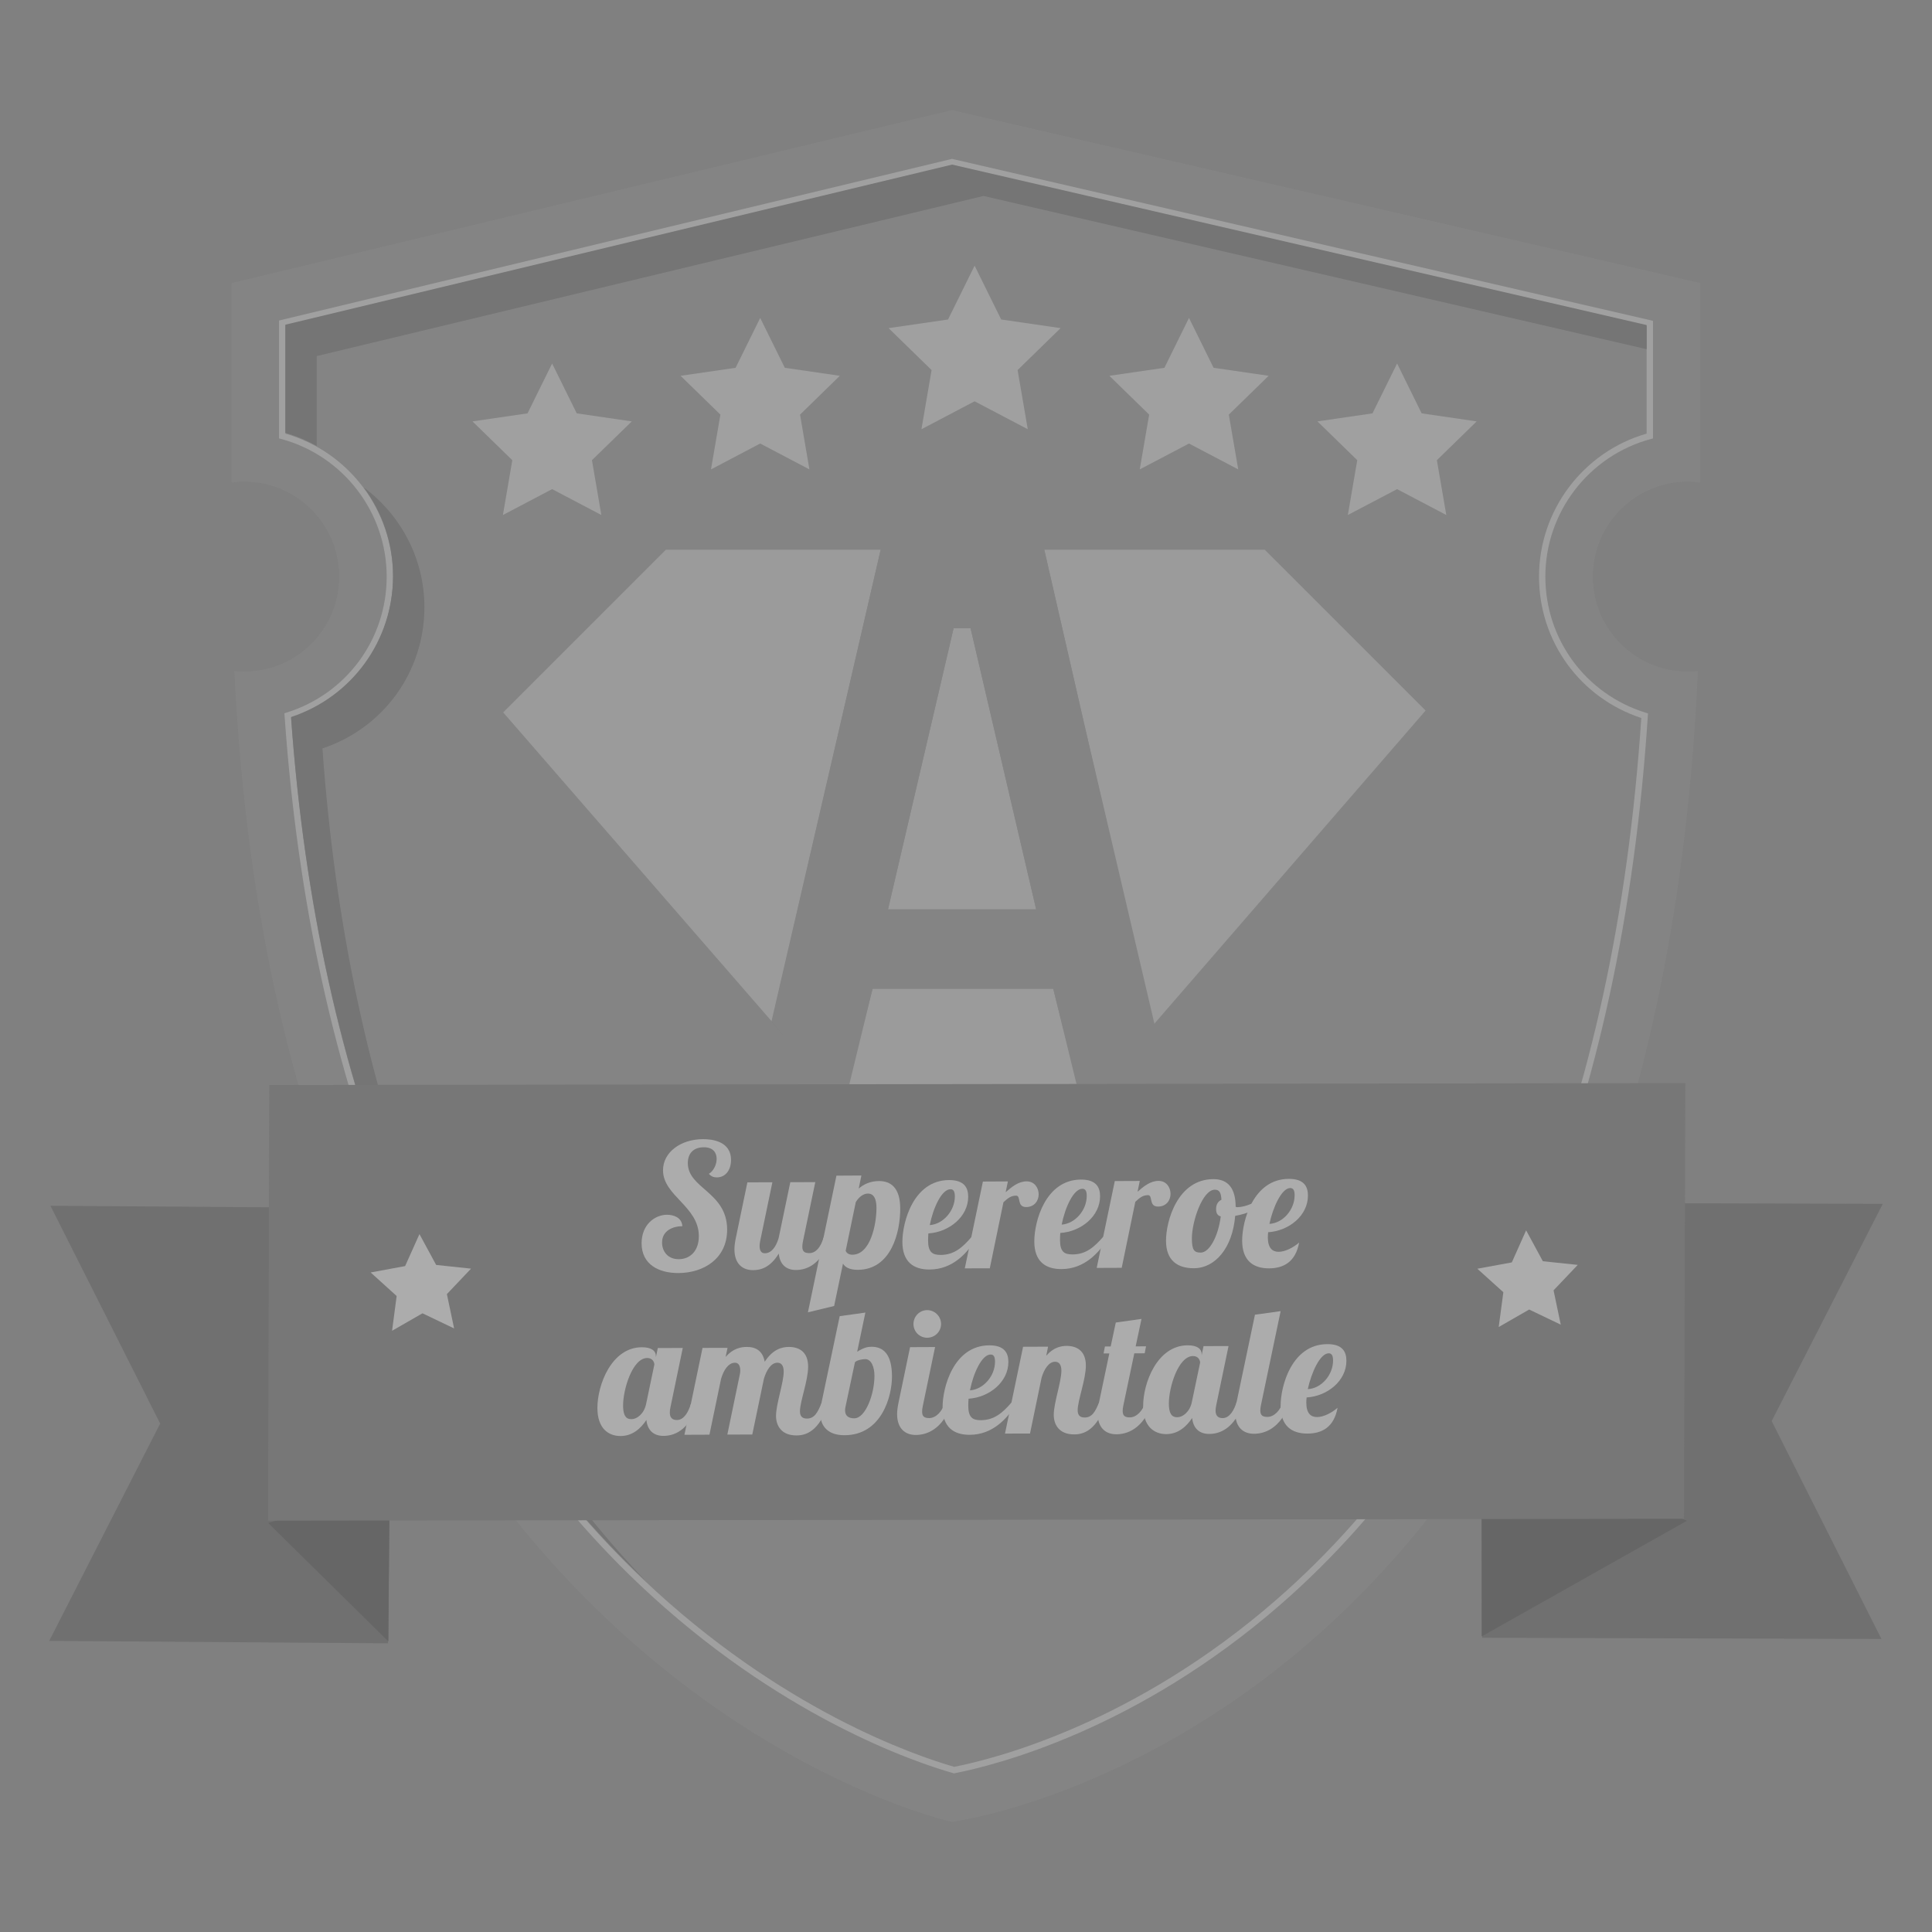 <?xml version="1.0" encoding="utf-8"?>
<!-- Generator: Adobe Illustrator 16.0.0, SVG Export Plug-In . SVG Version: 6.00 Build 0)  -->
<!DOCTYPE svg PUBLIC "-//W3C//DTD SVG 1.1//EN" "http://www.w3.org/Graphics/SVG/1.1/DTD/svg11.dtd">
<svg version="1.1" id="Livello_1" xmlns="http://www.w3.org/2000/svg" xmlns:xlink="http://www.w3.org/1999/xlink" x="0px" y="0px"
	 width="200px" height="200px" viewBox="0 0 200 200" enable-background="new 0 0 200 200" xml:space="preserve">
<rect x="0" y="0" width="200" height="200" fill="#808080" stroke="none"/>
<g opacity="0.35">
	<g>
		<g>
			<path fill="#8D8D8D" d="M174.723,69.522c-5.429,0-9.834-4.402-9.834-9.833s4.405-9.83,9.834-9.83c0.443,0,0.881,0.04,1.307,0.095
				c0-17.91,0-20.651,0-20.651L98.54,11.398L23.971,29.304c0,0.171,0,2.185,0,20.651c0.431-0.055,0.865-0.095,1.314-0.095
				c5.427,0,9.83,4.399,9.83,9.83s-4.402,9.833-9.83,9.833c-0.347,0-0.685-0.019-1.022-0.054
				c4.976,103.971,74.276,119.133,74.276,119.133s72.305-9.295,77.225-119.138C175.42,69.5,175.07,69.522,174.723,69.522z"/>
		</g>
		<g>
			<path fill="#DEDEDE" d="M98.754,183.578l-0.073-0.02c-3.984-1.136-18.103-5.896-32.514-19.556
				c-21.307-20.194-34-51.286-36.707-89.905l-0.019-0.258l0.244-0.076c6.19-1.94,10.345-7.597,10.345-14.077
				c0-6.647-4.484-12.501-10.898-14.24l-0.246-0.062V33.18l69.673-16.734l0.078,0.022l72.479,16.745v12.175l-0.241,0.062
				c-6.419,1.738-10.902,7.592-10.902,14.24c0,6.496,4.172,12.159,10.381,14.089l0.246,0.074l-0.018,0.258
				c-2.682,40.829-15.816,72.627-37.995,91.963c-14.956,13.037-29.619,16.684-33.755,17.488L98.754,183.578L98.754,183.578z
				 M30.13,74.311c2.733,38.333,15.348,69.181,36.487,89.218c14.216,13.47,28.118,18.217,32.167,19.373
				c4.198-0.826,18.631-4.469,33.375-17.322c21.995-19.178,35.046-50.727,37.749-91.255c-6.342-2.088-10.588-7.936-10.588-14.636
				c0-6.857,4.564-12.91,11.14-14.802V33.734L98.562,17.122L29.541,33.696v11.191c6.576,1.892,11.145,7.945,11.145,14.802
				C40.686,66.369,36.455,72.213,30.13,74.311L30.13,74.311z"/>
		</g>
		<polygon fill="#DEDEDE" points="100.891,27.505 103.641,33.075 109.79,33.969 105.34,38.309 106.393,44.432 100.891,41.54 
			95.39,44.432 96.438,38.309 91.989,33.969 98.143,33.075 		"/>
		<g>
			<polygon fill="#DEDEDE" points="78.695,32.915 81.242,38.076 86.936,38.903 82.819,42.92 83.789,48.59 78.695,45.912 
				73.603,48.59 74.577,42.92 70.455,38.903 76.15,38.076 			"/>
		</g>
		<g>
			<polygon fill="#DEDEDE" points="57.155,37.632 59.703,42.792 65.4,43.623 61.277,47.638 62.25,53.311 57.155,50.633 
				52.063,53.311 53.035,47.638 48.914,43.623 54.612,42.792 			"/>
		</g>
		<g>
			<polygon fill="#DEDEDE" points="123.085,32.915 120.54,38.076 114.843,38.903 118.962,42.92 117.988,48.59 123.085,45.912 
				128.18,48.59 127.205,42.92 131.328,38.903 125.63,38.076 			"/>
		</g>
		<g>
			<polygon fill="#DEDEDE" points="144.627,37.632 142.079,42.792 136.385,43.623 140.504,47.638 139.529,53.311 144.627,50.633 
				149.719,53.311 148.744,47.638 152.863,43.623 147.169,42.792 			"/>
		</g>
		<g>
			<path fill="#606060" d="M101.811,20.285l68.649,15.862V33.65L98.562,17.038L29.541,33.612v11.191
				c1.15,0.331,2.234,0.795,3.249,1.363v-9.307L101.811,20.285z"/>
			<path fill="#606060" d="M43.935,62.853c0-4.984-2.421-9.534-6.264-12.379c1.906,2.583,3.016,5.758,3.016,9.132
				c0,6.679-4.231,12.523-10.556,14.622c2.733,38.333,15.348,69.18,36.487,89.215c0.059,0.059,0.116,0.104,0.174,0.158
				c-19.279-20.053-30.815-49.696-33.413-86.125C39.703,75.377,43.935,69.533,43.935,62.853z"/>
		</g>
		<g>
			<g>
				<polygon fill="#CECECE" points="68.931,56.908 52.089,73.747 79.903,105.746 91.167,56.908 				"/>
				<polygon fill="#CECECE" points="107.264,94.14 104.484,82.227 100.475,65.041 98.714,65.041 91.924,94.14 92.042,94.14 				"/>
				<polygon fill="#CECECE" points="130.926,56.908 108.104,56.908 112.21,74.829 119.299,105.77 111.961,114.352 109.029,102.354 
					90.329,102.354 87.264,114.215 99.833,128.676 147.577,73.557 				"/>
			</g>
			<polygon fill="#606060" points="79.898,105.77 87.229,114.352 87.264,114.215 79.911,105.756 			"/>
			<polygon fill="#606060" points="79.903,105.746 79.898,105.77 79.911,105.756 			"/>
			<path fill="#8D8D8D" d="M112.21,74.829l-4.106-17.921H91.167l-11.606,50.131l0.351-1.283l7.353,9.182l3.065-12.582h18.701
				l3.537,13.998l7.396-8.418L112.21,74.829z M92.042,94.14h-0.117l6.79-29.099h1.761l4.008,17.186l2.779,11.914L92.042,94.14
				L92.042,94.14z"/>
		</g>
	</g>
	<g>
		<polygon fill="#525252" points="16.582,147.369 5.223,124.822 40.702,125.072 40.167,170.115 5.096,169.864 		"/>
		<polygon fill="#525252" points="183.402,147.107 194.764,169.665 153.441,169.541 153.585,124.502 194.904,124.622 		"/>
		<polygon fill="#363636" points="174.621,157.432 153.382,169.398 153.363,148.107 		"/>
		<polygon fill="#363636" points="27.769,157.663 40.204,169.918 40.325,153.752 		"/>
		<g>
			<polygon fill="#666666" points="174.33,157.227 27.739,157.422 27.877,112.318 174.466,112.123 			"/>
		</g>
		<g>
			<path fill="#FFFFFF" d="M74.209,121.884c-0.323,0.005-0.591-0.101-0.827-0.37c0.483-0.291,0.807-0.957,0.805-1.55
				c-0.006-0.628-0.347-1.205-1.336-1.198c-0.99,0-1.649,0.564-1.648,1.644c0.011,2.64,4.055,2.981,4.071,6.866
				c0.009,3.019-2.431,4.5-5.036,4.509c-2.047,0.009-3.814-0.886-3.821-3.074c-0.005-1.942,1.375-2.954,2.629-2.96
				c0.632,0,1.531,0.247,1.591,1.184c-0.973,0.002-2.103,0.455-2.1,1.697c0.003,0.896,0.58,1.725,1.733,1.719
				c1.203-0.008,2.078-0.889,2.074-2.396c-0.011-3.074-3.7-4.155-3.709-6.803c-0.005-1.865,1.822-3.221,4.139-3.227
				c0.848-0.004,2.895,0.168,2.901,2.146C75.683,121.107,75.109,121.884,74.209,121.884z"/>
			<path fill="#FFFFFF" d="M84.399,122.372l-1.274,6.114c-0.051,0.232-0.068,0.414-0.068,0.572c0.003,0.508,0.234,0.666,0.74,0.662
				c0.701-0.004,1.186-0.688,1.45-1.585l0.752-0.004c-1.014,2.933-2.629,3.334-3.599,3.339c-1.023,0.004-1.673-0.588-1.783-1.699
				c-0.897,1.475-1.9,1.713-2.656,1.715c-1.081,0.004-1.925-0.642-1.932-2.147c-0.002-0.343,0.051-0.739,0.141-1.17l1.199-5.774
				l2.588-0.006l-1.271,6.113c-0.035,0.182-0.052,0.342-0.051,0.504c0,0.412,0.145,0.735,0.539,0.73c0.7,0,1.169-0.686,1.434-1.584
				l1.203-5.771L84.399,122.372z"/>
			<path fill="#FFFFFF" d="M89.172,121.688l-0.279,1.353c0.519-0.45,1.197-0.774,2.095-0.78c1.223-0.006,2.199,0.691,2.203,2.834
				c0.011,2.426-0.908,6.346-4.396,6.357c-0.9,0-1.333-0.303-1.529-0.643l-0.917,4.387l-2.713,0.656l2.952-14.149L89.172,121.688z
				 M90.732,125.044c-0.008-1.382-0.584-1.489-0.905-1.485c-0.395,0-0.898,0.309-1.236,0.883l-1.046,5.033
				c0.073,0.2,0.271,0.412,0.688,0.412C90.118,129.881,90.732,126.732,90.732,125.044z"/>
			<path fill="#FFFFFF" d="M97.375,129.909c1.421-0.004,2.28-0.8,3.172-1.829h0.607c-1.013,1.656-2.536,3.334-4.925,3.341
				c-1.689,0.009-2.805-0.817-2.814-2.847c-0.006-2.066,1.147-6.401,4.83-6.414c1.602-0.004,1.979,0.82,1.982,1.718
				c0.009,2.065-1.965,3.67-4.122,3.806c-0.014,0.254-0.03,0.504-0.031,0.722C96.079,129.627,96.517,129.912,97.375,129.909z
				 M98.395,123.109c-0.917,0.005-1.794,1.932-2.146,3.713c1.386-0.096,2.6-1.483,2.597-2.973
				C98.841,123.398,98.737,123.109,98.395,123.109z"/>
			<path fill="#FFFFFF" d="M104.335,122.3l-0.228,1.115c0.627-0.542,1.306-1.119,2.17-1.122c0.809,0,1.24,0.662,1.246,1.344
				c0.002,0.629-0.412,1.312-1.291,1.318c-1.006,0.003-0.508-1.186-1.045-1.182c-0.539,0-0.861,0.27-1.312,0.685l-1.411,6.836
				l-2.588,0.006l1.873-8.987L104.335,122.3z"/>
			<path fill="#FFFFFF" d="M111.029,129.857c1.42,0,2.275-0.799,3.174-1.825l0.615-0.003c-1.024,1.66-2.547,3.338-4.936,3.347
				c-1.688,0.004-2.808-0.819-2.812-2.853c-0.008-2.062,1.145-6.398,4.828-6.414c1.6-0.004,1.979,0.82,1.98,1.718
				c0.01,2.069-1.963,3.673-4.117,3.81c-0.017,0.254-0.033,0.504-0.029,0.719C109.734,129.579,110.165,129.864,111.029,129.857z
				 M112.048,123.062c-0.918,0.006-1.789,1.931-2.144,3.709c1.383-0.098,2.599-1.48,2.594-2.979
				C112.498,123.35,112.389,123.062,112.048,123.062z"/>
			<path fill="#FFFFFF" d="M117.99,122.252l-0.231,1.115c0.626-0.542,1.31-1.118,2.171-1.122c0.809,0,1.241,0.659,1.244,1.341
				c0.003,0.631-0.406,1.312-1.29,1.318c-1.006,0-0.505-1.182-1.044-1.182c-0.54,0.002-0.861,0.271-1.312,0.688l-1.408,6.833
				l-2.59,0.01l1.873-8.991L117.99,122.252z"/>
			<path fill="#FFFFFF" d="M127.915,124.93c0.073,0.035,0.146,0.035,0.198,0.035c0.828-0.003,1.994-0.545,2.767-1.091l0.162,0.487
				c-0.683,0.738-1.865,1.281-3.176,1.504c-0.274,3.326-2.066,5.416-4.277,5.422c-1.67,0.007-2.876-0.779-2.884-2.826
				c-0.008-2.066,1.201-6.384,4.9-6.398C127.15,122.059,127.909,123.041,127.915,124.93z M126.373,125.925
				c-0.375-0.089-0.482-0.396-0.484-0.754c-0.005-0.504,0.229-0.827,0.553-0.97c-0.039-0.758-0.219-1.043-0.687-1.043
				c-1.278,0.007-2.378,3.299-2.372,5.059c0.002,1.186,0.239,1.458,0.919,1.451C125.184,129.665,126.096,128.042,126.373,125.925z"
				/>
			<path fill="#FFFFFF" d="M132.368,129.586c0.687,0,1.543-0.457,2.118-0.961c-0.369,2.051-1.663,2.666-3.102,2.675
				c-1.67,0.007-2.787-0.819-2.797-2.849c-0.006-2.069,1.146-6.405,4.83-6.415c1.602-0.003,1.979,0.821,1.98,1.718
				c0.01,2.082-1.965,3.67-4.121,3.807c-0.012,0.183-0.031,0.377-0.031,0.539C131.254,129.23,131.742,129.589,132.368,129.586z
				 M133.566,122.986c-0.897,0.007-1.791,2.004-2.157,3.709c1.397-0.073,2.614-1.465,2.61-2.973
				C134.018,123.275,133.908,122.986,133.566,122.986z"/>
			<path fill="#FFFFFF" d="M70.68,139.54l-1.269,6.114c-0.054,0.234-0.073,0.414-0.071,0.576c0,0.504,0.236,0.771,0.737,0.771
				c0.704-0.003,1.185-0.796,1.448-1.694h0.756c-1.009,2.933-2.627,3.33-3.599,3.336c-1.006,0.004-1.656-0.568-1.767-1.646
				c-0.553,0.83-1.395,1.655-2.673,1.66c-1.22,0.003-2.391-0.745-2.399-2.886c-0.008-2.424,1.47-6.293,4.597-6.304
				c1.023-0.003,1.456,0.39,1.458,0.909l0.002,0.127l0.195-0.954L70.68,139.54z M64.503,145.512c0.004,1.385,0.578,1.4,0.901,1.397
				c0.521-0.003,1.276-0.545,1.483-1.585l0.851-4.066c-0.001-0.215-0.16-0.678-0.735-0.678
				C65.475,140.583,64.497,143.825,64.503,145.512z"/>
			<path fill="#FFFFFF" d="M80.475,141.068c-0.646,0.002-1.125,0.761-1.395,1.66l-1.203,5.771l-2.584,0.01l1.288-6.206
				c0.037-0.143,0.052-0.285,0.052-0.449c-0.003-0.394-0.146-0.789-0.542-0.785c-0.699,0.002-1.184,0.775-1.448,1.678l-1.201,5.771
				l-2.589,0.01l1.872-8.993l2.589-0.007l-0.195,0.936c0.754-0.865,1.559-1.029,2.19-1.029c0.952-0.008,1.653,0.424,1.854,1.533
				c0.86-1.331,1.827-1.531,2.493-1.533c1.153-0.004,1.998,0.586,2.001,2.024c0.008,1.454-0.848,3.632-0.845,4.637
				c0.001,0.453,0.182,0.755,0.719,0.755c0.794-0.004,1.114-0.648,1.505-1.589l0.754-0.003c-0.995,2.95-2.377,3.334-3.331,3.337
				c-1.561,0.007-2.122-0.997-2.126-2.021c-0.001-1.225,0.794-3.439,0.795-4.586C81.125,141.393,80.906,141.064,80.475,141.068z"/>
			<path fill="#FFFFFF" d="M86.925,136.247l2.659-0.37l-0.849,4.05c0.738-0.452,1.111-0.507,1.472-0.51
				c1.258-0.003,2.124,0.786,2.131,3.063c0.006,2.104-1.092,6.08-4.9,6.093c-1.654,0.01-2.522-0.854-2.527-2.288
				c-0.001-0.309,0.035-0.646,0.12-1.027L86.925,136.247z M89.565,140.697c-0.252,0-0.864,0.092-1.062,0.326l-0.968,4.565
				c-0.036,0.144-0.057,0.288-0.052,0.415c-0.001,0.521,0.308,0.824,0.953,0.821c1.169-0.005,2.091-2.523,2.087-4.409
				C90.521,141.54,90.211,140.693,89.565,140.697z"/>
			<path fill="#FFFFFF" d="M95.978,135.623c0.789-0.003,1.438,0.641,1.44,1.434c0.003,0.791-0.642,1.422-1.433,1.426
				c-0.791,0-1.417-0.625-1.423-1.414C94.561,136.275,95.187,135.626,95.978,135.623z M96.8,139.445l-1.274,6.117
				c-0.054,0.232-0.068,0.414-0.068,0.576c0.001,0.5,0.236,0.661,0.737,0.661c0.701-0.004,1.346-0.688,1.613-1.588h0.751
				c-1.009,2.929-2.787,3.331-3.759,3.337c-1.081,0-1.924-0.646-1.932-2.15c0.001-0.342,0.052-0.738,0.141-1.17l1.201-5.771
				L96.8,139.445z"/>
			<path fill="#FFFFFF" d="M101.532,147.018c1.421-0.007,2.282-0.8,3.174-1.826l0.608-0.006c-1.016,1.66-2.537,3.334-4.927,3.345
				c-1.689,0.007-2.803-0.817-2.811-2.847c-0.009-2.065,1.146-6.401,4.831-6.416c1.599-0.006,1.978,0.818,1.979,1.719
				c0.006,2.065-1.966,3.671-4.12,3.808c-0.018,0.25-0.035,0.501-0.033,0.722C100.239,146.73,100.672,147.018,101.532,147.018z
				 M102.551,140.219c-0.916,0.004-1.789,1.93-2.141,3.711c1.38-0.095,2.598-1.481,2.594-2.973
				C103.003,140.507,102.893,140.216,102.551,140.219z"/>
			<path fill="#FFFFFF" d="M109.221,140.967c-0.646,0.003-1.131,0.762-1.397,1.657l-1.197,5.774l-2.592,0.007l1.873-8.988l2.59-0.01
				l-0.192,0.938c0.75-0.868,1.539-1.015,2.098-1.018c1.15-0.003,1.998,0.586,2.004,2.022c0.004,1.457-0.854,3.635-0.848,4.643
				c0.004,0.447,0.182,0.751,0.721,0.748c0.793,0,1.113-0.646,1.506-1.585l0.753-0.003c-0.997,2.949-2.38,3.334-3.333,3.337
				c-1.559,0.007-2.123-0.998-2.123-2.024c-0.003-1.218,0.792-3.433,0.791-4.583C109.867,141.29,109.65,140.967,109.221,140.967z"/>
			<path fill="#FFFFFF" d="M118.168,136.533l-0.604,2.843l1.074-0.007l-0.139,0.723l-1.076,0.004l-1.134,5.396
				c-0.052,0.233-0.069,0.415-0.069,0.571c0.002,0.504,0.237,0.666,0.741,0.664c0.7-0.004,1.349-0.686,1.608-1.586l0.757-0.002
				c-1.013,2.933-2.794,3.334-3.761,3.336c-1.082,0.004-1.928-0.64-1.937-2.146c-0.001-0.344,0.056-0.738,0.146-1.17l1.062-5.053
				h-0.595l0.141-0.721h0.596l0.528-2.479L118.168,136.533z"/>
			<path fill="#FFFFFF" d="M127.178,139.344l-1.271,6.11c-0.052,0.233-0.073,0.412-0.071,0.577c0.003,0.504,0.236,0.771,0.737,0.771
				c0.702-0.004,1.185-0.796,1.448-1.698l0.754,0.002c-1.008,2.931-2.627,3.332-3.599,3.334c-1.005,0.004-1.653-0.564-1.766-1.645
				c-0.556,0.824-1.396,1.657-2.673,1.664c-1.225,0-2.393-0.751-2.399-2.889c-0.008-2.424,1.472-6.293,4.597-6.303
				c1.023-0.008,1.457,0.387,1.459,0.908v0.127l0.194-0.953L127.178,139.344z M121.001,145.309c0.003,1.385,0.58,1.4,0.901,1.4
				c0.521-0.003,1.274-0.541,1.481-1.587l0.853-4.063c-0.002-0.216-0.159-0.682-0.734-0.682
				C121.971,140.384,120.995,143.619,121.001,145.309z"/>
			<path fill="#FFFFFF" d="M132.572,135.729l-2.034,9.711c-0.05,0.233-0.071,0.414-0.07,0.576c0.003,0.504,0.234,0.662,0.74,0.662
				c0.702-0.003,1.347-0.688,1.612-1.588l0.757-0.003c-1.017,2.933-2.798,3.337-3.767,3.337c-1.078,0.003-1.924-0.64-1.931-2.146
				c0-0.346,0.052-0.736,0.142-1.172l1.892-9.008L132.572,135.729z"/>
			<path fill="#FFFFFF" d="M136.346,146.693c0.684-0.004,1.545-0.453,2.118-0.961c-0.368,2.052-1.662,2.666-3.101,2.672
				c-1.672,0.007-2.784-0.817-2.795-2.846c-0.008-2.066,1.146-6.401,4.828-6.414c1.602-0.009,1.979,0.815,1.983,1.715
				c0.005,2.084-1.967,3.673-4.119,3.806c-0.019,0.181-0.032,0.381-0.032,0.542C135.232,146.339,135.721,146.697,136.346,146.693z
				 M137.547,140.092c-0.9,0.008-1.792,2.003-2.165,3.711c1.407-0.072,2.621-1.464,2.616-2.973
				C137.995,140.38,137.887,140.095,137.547,140.092z"/>
		</g>
		<g>
			<polygon fill="#FFFFFF" points="157.984,127.364 159.716,130.562 163.329,130.941 160.824,133.576 161.57,137.129 
				158.298,135.562 155.146,137.373 155.626,133.771 152.932,131.338 156.502,130.684 			"/>
		</g>
		<g>
			<polygon fill="#FFFFFF" points="43.422,127.754 45.151,130.945 48.763,131.329 46.262,133.966 47.01,137.52 43.733,135.953 
				40.586,137.764 41.062,134.162 38.369,131.725 41.938,131.064 			"/>
		</g>
	</g>
</g>
</svg>
